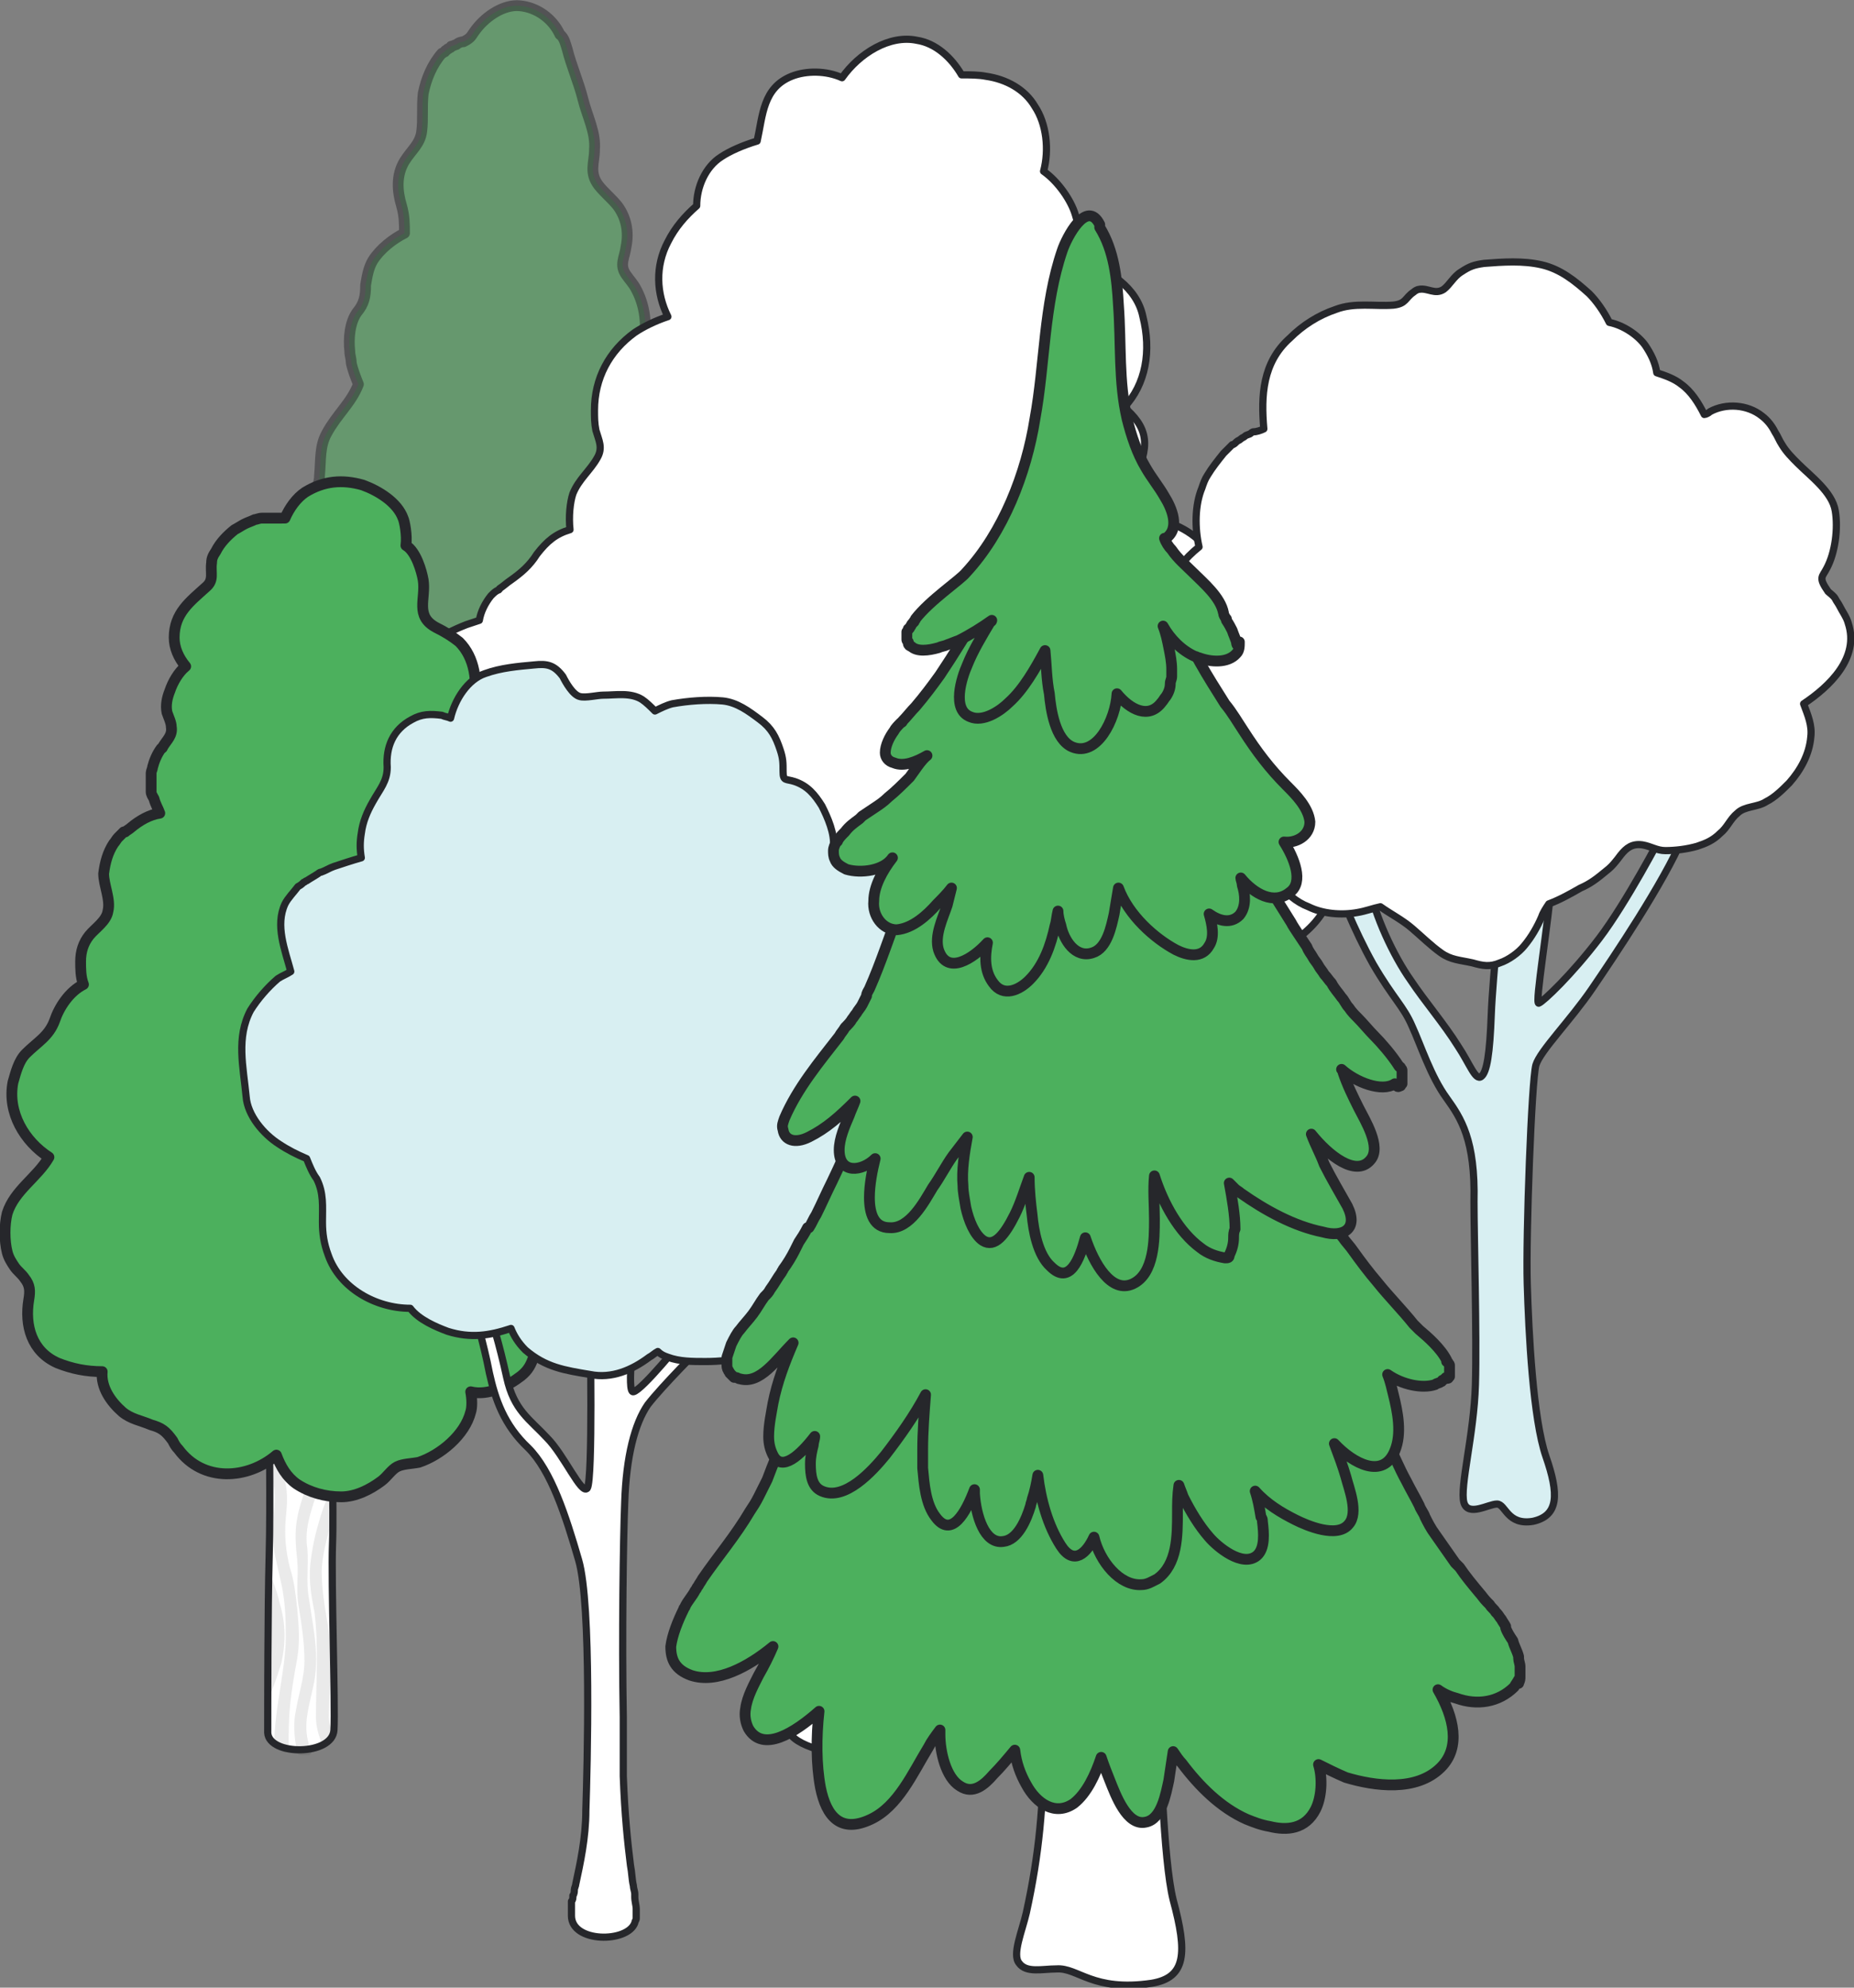 <?xml version="1.0" encoding="UTF-8"?> <!-- Generator: Adobe Illustrator 25.4.1, SVG Export Plug-In . SVG Version: 6.00 Build 0) --> <svg xmlns="http://www.w3.org/2000/svg" xmlns:xlink="http://www.w3.org/1999/xlink" id="Layer_1" x="0px" y="0px" viewBox="0 0 128.8 138.1" style="enable-background:new 0 0 128.8 138.1;" xml:space="preserve"><rect x="0" y="0" width="128.8" height="138.1" fill="#808080" stroke="none"/> <style type="text/css"> .st0{fill:#4CB05D;stroke:#26272B;stroke-width:0.75;stroke-linecap:round;stroke-linejoin:round;stroke-miterlimit:10;} .st1{opacity:0.2;} .st2{opacity:0.1;} .st3{opacity:0.5;fill:#4CB05D;stroke:#26272B;stroke-width:0.75;stroke-linecap:round;stroke-linejoin:round;stroke-miterlimit:10;} .st4{fill:#FFFFFF;stroke:#26272B;stroke-width:0.5;stroke-linecap:round;stroke-linejoin:round;stroke-miterlimit:10;} .st5{fill:#D8EFF2;stroke:#26272B;stroke-width:0.5;stroke-linecap:round;stroke-linejoin:round;stroke-miterlimit:10;} </style> <g> <g> <path class="st0" d="M33.3,55.3c0.2,5.7,0.2,7.9,0.2,13c0.1,4.2-0.2,9.2-0.2,10.9s3.6,1.8,3.5,0c-0.1-1.8-0.1-9.6-0.1-14 c-0.1-4.4,0.1-9.9,0.1-9.9H33.3z"></path> <g class="st1"> <path class="st0" d="M36.7,61.8c0-3.5,0.1-6.7,0.1-6.7h-3.5c0.1,3.7,0.2,6,0.2,8.5C34,62.7,35,61.6,36.7,61.8z"></path> <path class="st0" d="M36.8,77.7c-0.4,0.4-0.9,0.7-1.4,0.8c-1,0.1-1.6-0.5-2-1.2c0,0.8,0,1.4,0,1.8c0,1.7,3.6,1.8,3.5,0.1 C36.8,78.9,36.8,78.4,36.8,77.7z"></path> </g> <g class="st2"> <path class="st0" d="M33.7,79.9c0.1,0.1,0.2,0.1,0.3,0.2c0-0.1,0.1-0.1,0.1-0.2c0.4-0.7,0.2-1.4,0-2.1c-0.5-1.3,0-2.5,0-3.9 c0-1-0.1-1.9-0.5-2.8c0,0,0,0,0,0c0,0.3,0,0.6,0,0.8c0.3,1.3,0.2,2.5,0,3.9c-0.1,0.4-0.1,0.8,0,1.2c0.1,0.8,0.7,1.4,0.5,2.2 C33.9,79.5,33.8,79.7,33.7,79.9z"></path> <path class="st0" d="M34.1,63.3c0-1.2-0.2-1.9-0.5-3c0-0.2-0.1-0.4-0.1-0.5c0,0.3,0,0.6,0,0.9c0.1,0.4,0.3,0.7,0.3,1.1 c0.1,0.7,0.1,1.4,0.1,2c0,1.2-0.1,2.2-0.3,3.4c0,0.3,0,0.6,0,1c0,0,0,0.1,0,0.1c0.1-0.6,0.3-1.2,0.4-1.8 C34.1,65.5,34,64.4,34.1,63.3z"></path> <path class="st0" d="M35.4,80.4c0-0.2,0-0.5,0-0.7c-0.1-1.1-0.7-2.1-0.9-3.2c-0.2-1.3,0.3-2.7,0.3-4c0-1.2-0.4-2.5-0.3-3.7 c0.1-1.1,0.4-2.2,0.5-3.4c0.1-1.2,0.1-2.4,0-3.6c-0.1-1.1-0.3-2.2-0.5-3.2c-0.2-0.8-0.4-1.4-0.5-2.2c0.2,0,0.5,0,0.7,0 c0,0.6,0.1,1.2,0.3,1.8c0.4,1.3,0.7,2.6,0.7,3.9c0,1.3-0.1,2.6-0.2,3.8c-0.1,1.3-0.6,2.5-0.6,3.7c0,1.2,0.7,2.1,0.8,3.3 c0,1.2-0.5,2.3-0.4,3.4c0.1,1,0.7,1.8,1.2,2.6c0,0,0.1,0.1,0.1,0.1c0-0.2,0-0.4,0-0.6c-0.7-1.1-1.2-2-0.9-3.6c0.2-1,0.4-2,0.1-3 c-0.2-0.6-0.5-1.2-0.6-1.8c-0.1-0.9,0.1-1.7,0.3-2.5c0.3-1.2,0.2-2.5,0.3-3.7c0.1-1.3,0.2-2.5-0.1-3.8c-0.2-1.2-0.9-2.4-0.9-3.6 c0.1,0,0.3,0,0.4,0c0.3,0,0.6,0,0.8-0.1c-0.1,0.6-0.1,1.1,0,1.7c0.1,0.5,0.3,0.9,0.5,1.4c0-0.2,0-0.4,0-0.6 c-0.3-0.8-0.6-1.6-0.5-2.5c0.2,0,0.3,0,0.5,0c0-0.2,0-0.4,0-0.6c-0.1,0-0.1,0-0.2,0c-0.5,0-1.1,0.1-1.6,0.1c0-0.2,0-0.3,0.1-0.5 c0,0,0,0,0,0c-0.1,0.2-0.1,0.3-0.1,0.5c-0.3,0-0.5,0-0.8,0c0-0.2,0-0.4,0-0.6h-0.3c0,0.2,0,0.4,0,0.6c-0.2,0-0.3,0-0.5,0 c0,0.2,0,0.4,0,0.6c0.2,0,0.3,0,0.5,0c0.2,1.7,0.6,3.3,0.9,5c0.2,1.3,0.1,2.7,0.1,4c0,1.2-0.4,2.4-0.5,3.6 c-0.1,1.2,0.3,2.3,0.3,3.5c0,1.2-0.5,2.4-0.4,3.7c0,1.1,0.5,2.1,0.7,3.1c0.1,0.5,0.1,0.9,0.1,1.3C35,80.4,35.2,80.5,35.4,80.4z"></path> <path class="st0" d="M35.9,69.4c-0.2,1.2,0.3,2.3,0.4,3.5c0,1.1-0.4,2.4,0,3.4c0.1,0.3,0.3,0.6,0.5,0.8c0-0.2,0-0.3,0-0.5 c0-0.1-0.1-0.1-0.1-0.2c-0.3-0.5-0.2-1.1-0.2-1.7c0.1-1.4,0-2.5-0.3-3.9c-0.3-1.4,0.3-2.7,0.5-4.1c0-0.6,0-1.2,0-1.7 c0-0.1,0-0.2,0-0.3c-0.1,0.3-0.1,0.6-0.2,0.9C36.4,67,36,68.2,35.9,69.4z"></path> </g> </g> <path class="st3" d="M49.2,37.4c-0.5-1.2-1-1.8-1-3.2c0-0.8-0.1-1.3-0.5-1.9c-0.6-0.7-0.8-0.9-0.7-1.9c0.1-0.6,0.1-1.2,0.1-1.9 c0-0.9-0.2-1.6-0.9-2.1c-0.7-0.6-1.3-1.1-1.6-1.9c0.4-1.5,0.3-3.1-0.4-4.4c-0.2-0.4-0.5-0.7-0.7-1c-0.5-0.7-0.1-1.2,0-2 c0.2-1,0-2-0.6-2.8c-0.4-0.5-0.9-0.9-1.3-1.4c-0.7-0.9-0.3-1.6-0.3-2.5c0.1-1.2-0.5-2.3-0.8-3.5c-0.3-1.2-0.8-2.3-1.1-3.5 c-0.1-0.3-0.2-0.8-0.5-1c-0.5-1.1-1.6-1.9-2.8-2c-1.1-0.1-2.3,0.7-3,1.6c-0.4,0.5-0.3,0.6-0.9,0.9C32,2.9,31.8,3,31.7,3.1 c-0.1,0-0.2,0.1-0.3,0.1c0,0-0.1,0-0.1,0.1c-0.1,0-0.1,0.1-0.2,0.1c0,0-0.1,0.1-0.1,0.1c0,0-0.1,0-0.1,0.1c0,0,0,0,0,0 c-0.1,0-0.1,0.1-0.2,0.1c-0.7,0.8-1.1,1.8-1.3,2.8c-0.1,0.9,0,1.8-0.1,2.6c-0.1,0.9-0.7,1.3-1.2,2.1c-0.6,1-0.5,2.1-0.2,3.1 c0.2,0.7,0.2,1.3,0.2,1.9c-0.8,0.4-1.7,1.1-2.2,1.9c-0.3,0.5-0.4,1.1-0.5,1.7c0,0.8-0.1,1.3-0.6,1.9c-0.5,0.7-0.6,1.8-0.5,2.7 c0,0,0,0,0,0c0,0,0,0,0,0c0,0.3,0.1,0.5,0.1,0.8c0.1,0.5,0.3,1,0.5,1.5c-0.5,1.3-1.5,2.1-2.2,3.4c-0.5,0.9-0.4,1.8-0.5,2.9 c0,0.7-0.3,1-0.5,1.7c-0.1,0.5-0.1,1,0,1.5c0.1,1.2,0.2,0.9-0.6,1.6c-0.3,0.3-0.7,0.8-0.9,1.2c-0.2,0.4-0.3,0.8-0.3,1.2 c0,0,0,0,0,0c0,0,0,0.1,0,0.1c0,0.1,0,0.2,0,0.3c0,0.1,0,0.3,0,0.4c0,0.1,0,0.2,0.1,0.3c0,0.2,0.1,0.3,0.1,0.5 c0,0.1,0.1,0.2,0.1,0.3c0.1,0.2,0.2,0.4,0.3,0.6c0,0.1,0.1,0.2,0.1,0.2c0.1,0.1,0.2,0.3,0.2,0.4c0.1,0.1,0.1,0.2,0.2,0.2 c0.1,0.1,0.2,0.3,0.3,0.4c0.1,0.1,0.1,0.1,0.2,0.2c0.2,0.2,0.3,0.3,0.5,0.5c0.2,0.2,0.5,0.3,0.7,0.4c-1,0.9-0.9,3.1-0.5,4.1 c0.2,0.6,0.7,1.1,0.8,1.7c0.1,0.7,0,1.3,0,2c0.1,0.9,0.6,1.7,1.3,2.3c0.7,0.6,1.4,0.6,2.3,1c1,0.4,1.4,1.9,2.1,2.6 c1.3,1.3,3.8,1.8,5.5,1.2c0.1,0,0.1-0.1,0.1-0.1c0.4,0.9,0.8,1.5,1.9,1.4c1.2-0.1,2.3-0.7,2.9-1.7c0.5-0.6,0.6-1,1.4-1.3 c0.6-0.2,1.1-0.2,1.5-0.7c0.3-0.3,0.5-0.7,0.7-1.1c0,0,0-0.1,0-0.2c0,0,0-0.1,0-0.1c0-0.1,0-0.1,0-0.2c0,0,0,0,0,0c0,0,0,0,0,0 c0-0.2,0-0.3,0-0.5c0.4-0.1,0.9-0.1,1.4-0.3c0.5-0.2,0.9-0.8,1.3-1.2c0.5-0.5,0.9-1,1.2-1.5c0,0,0,0,0,0c0,0,0,0,0,0 c0.1-0.3,0.2-0.6,0.3-1c0-0.1,0-0.3,0-0.4c-0.1-1.2-0.2-1.8,0.6-2.8c0.4-0.5,0.8-0.9,1-1.5c0.4-1.1,0.1-2.4-0.7-3.3 c0.7-0.7,1.3-1.5,1.4-2.5C49.7,39.8,49.6,38.5,49.2,37.4z"></path> </g> <g> <g> <path class="st4" d="M63.7,120.2c0,0,0,0.1,0,0.1c0,0,0,0,0,0c0,0.1-0.1,0.2-0.1,0.3c-0.1,0.1-0.1,0.2-0.2,0.3 c-0.3,0.4-0.8,0.6-1.4,0.8c0,0,0,0-0.1,0c-0.1,0-0.2,0-0.3,0.1c-0.1,0-0.2,0-0.4,0.1c-2.2,0.3-5.3-0.3-6.2-1.3 c-0.1-0.1-0.1-0.1-0.2-0.2c0-0.1-0.1-0.1-0.1-0.2c0-0.1,0-0.1-0.1-0.2v0c-0.3-2.7,0.8-4,1.1-8c0-0.3,0.1-0.7,0.1-1.2 c0-0.1,0-0.1,0-0.2c0-0.1,0-0.2,0-0.3c0-0.3,0-0.6,0-0.9v0c0.2-4.7,0.5-13.2-0.4-14.5c-1.1-1.5-5-4.3-6.8-6.8 c-1.4-1.8-2.8-4.8-3.4-6.3c0.1,0,0.1,0,0.2,0c0.4-0.1,0.7-0.2,1.1-0.3c0.7,1.6,2,4.2,3.1,5.5c1.6,1.8,5.4,4.9,6.2,3.6 c0.3-0.4,0.4-1.4,0.4-2.5c0.4,0,0.8,0,1.2-0.1c0.7,1.2,1.5,2.2,2.9,2.9h0c0.1,0.1,0.3,0.1,0.4,0.2c0.4,0.1,0.9,0.2,1.3,0.3 c0,0,0.1,0,0.1,0v0.2c0,1.3,0,2.6-0.1,4c-0.1,5.1-0.1,10.1,0.1,13.3C62.8,117.2,64,117.3,63.7,120.2z"></path> <g class="st2"> <path class="st4" d="M54.9,120.6c0.1-0.1,0.2-0.3,0.3-0.4c0.8-1,1-2.3,1-3.5c0.1-1.8,0.2-3.7,0-5.4c-0.1-0.6-0.2-1.3-0.4-1.9 c0,0.5-0.1,0.9-0.1,1.3c0.1,0.6,0.1,1.1,0.1,1.7c0,1-0.1,2-0.1,2.9c0,1,0,1.9-0.2,2.9c-0.1,0.6-0.5,1.1-1,1.7c0,0,0,0,0,0 C54.6,120.2,54.7,120.4,54.9,120.6z"></path> <path class="st4" d="M63.6,120.3c0,0.1-0.1,0.2-0.1,0.3c-0.1,0.1-0.1,0.2-0.2,0.3c-0.3-0.7-0.6-1.3-0.8-1.8 c-0.7-1.3-0.6-2.8-0.7-4.3c-0.2-1.7,0.1-3.5,0-5.2c-0.1-1.8-0.8-3.4-1-5.1c-0.2-1.6,0-3.3,0.2-4.9c0.2-1.9,0.8-3.7,1-5.6 c0.1-1,0.2-1.9,0.2-2.9c0,0,0.1,0,0.1,0c0-0.3,0-0.5,0-0.8v0.8c0,0.1,0,0.1,0,0.2c0,1.3,0,2.6-0.1,4c-0.4,2.1-0.9,4.2-1,6.3 c-0.1,1.1-0.1,2.3,0.1,3.4c0.1,0.9,0.5,1.7,0.7,2.6c0.5,1.8,0.2,3.6,0.2,5.4c0,1,0.1,2,0.2,3c0.1,1.1,0.1,2,0.6,3 C63.3,119.5,63.4,119.9,63.6,120.3C63.6,120.3,63.6,120.3,63.6,120.3z"></path> <path class="st4" d="M61.9,121.7C61.9,121.7,61.8,121.8,61.9,121.7c-0.2,0-0.3,0-0.3,0.1c-0.1,0-0.2,0-0.4,0.1 c0.1-0.4,0.3-0.9,0.3-1.3c0.2-1-0.1-2.1-0.4-3.1c-0.2-0.7-0.6-1.3-0.6-2.1c0-0.8,0.4-1.5,0.2-2.4c-0.1-0.9-0.2-1.7-0.2-2.6 c0-0.4,0-0.8,0-1.2c-0.1-0.6-0.4-1-0.7-1.5c-0.9-1.4-0.6-2.8-0.4-4.4c0.3-2.1,0.5-4.2,0.7-6.3c0.2-2,0.3-3.9,0.2-5.9 c0-0.1,0-0.2,0-0.4c0.1,0.1,0.3,0.1,0.4,0.2c0,0.2,0,0.4,0,0.6c0.1,2,0,4-0.2,6c-0.2,1.9-0.4,3.7-0.6,5.6 c-0.1,0.9-0.3,1.8-0.3,2.7c0.1,1.1,0.7,1.7,1.1,2.6c0.3,0.6,0.2,1.3,0.2,2c0,0.9,0.1,1.8,0.2,2.6c0.1,0.7,0,1.2-0.1,1.9 c-0.2,1,0.2,1.8,0.5,2.7C62.2,119.1,62.2,120.3,61.9,121.7z"></path> </g> </g> <path class="st4" d="M88.8,65.9c0.1,0.3,0.1,0.5,0.1,0.8c0,0.3,0,0.7-0.1,1c0,0.1,0,0.2-0.1,0.3c-0.2,0.6-0.7,0.9-1.2,1.3 c-0.7,0.5-0.9,0.8-1,1.7c0,0.5,0.1,0.9,0,1.4c0,0,0,0.1,0,0.2c0,0,0,0,0,0c0,0.1,0,0.1,0,0.2c0,0.1-0.1,0.2-0.1,0.4 c0,0.1,0,0.1-0.1,0.2c0,0.1-0.1,0.2-0.2,0.4c0,0-0.1,0.1-0.1,0.2c-0.1,0.1-0.1,0.2-0.2,0.3c0,0-0.1,0.1-0.1,0.1 c-0.1,0.1-0.2,0.2-0.3,0.3c0,0-0.1,0.1-0.2,0.1c-0.1,0.1-0.2,0.2-0.3,0.3c-0.1,0-0.1,0.1-0.2,0.2c-0.1,0.1-0.2,0.1-0.3,0.2 c-0.1,0.1-0.2,0.1-0.3,0.2c-0.1,0-0.1,0.1-0.2,0.1c-0.2,0.1-0.4,0.2-0.5,0.3c-1.3,0.6-2.4,0.5-3.7,0.2c-0.6,0.9-1.5,1.6-2.4,1.9 c0.3,0.5,0.4,1.2,0.6,1.6c0.4,1.4,0.3,2.9-0.6,4.1c-1,1.3-2.4,1.2-3.7,2c-0.7,0.4-1.1,1.2-1.7,1.6c-0.5,0.4-0.9,0.5-1.5,0.6 c-0.5,0.1-0.3,0-0.6,0.4c-0.2,0.2-0.2,0.5-0.4,0.8c-0.3,0.5-0.7,0.9-1.2,1.2c-1,0.7-2.2,0.9-3.4,1c-0.9,0.1-1.9,0.1-2.8-0.1v-0.8 c0,0.3,0,0.6,0,0.8c0,0-0.1,0-0.1,0c-0.5-0.1-0.9-0.2-1.3-0.3c-0.1-0.1-0.3-0.1-0.4-0.2h0c-1.4-0.6-2.2-1.6-2.9-2.9 c-0.4,0.1-0.8,0.1-1.2,0.1c-1.7,0.1-3.4-0.3-4.6-1.6c-0.7-0.8-1.1-2-1-3.2c-1.4-0.3-2.8-0.9-3.3-2.1c-0.3,0.1-0.6,0.2-0.9,0.3 c-0.4,0.1-0.7,0.2-1.1,0.3c-0.1,0-0.1,0-0.2,0c-1.3,0.2-2.6,0.1-3.8-0.5c-1.3-0.7-2.2-2.3-2.6-3.9c-1.9-0.1-4-1-5-2.3 c-0.9-1.1-1-2.6-0.9-3.9c0-0.6,0.1-1.3,0.2-2c-0.2-0.1-0.4-0.2-0.6-0.3c-0.5-0.4-1-0.8-1.4-1.3c-0.4-0.5-0.7-1-0.8-1.6 c-0.6-0.1-1.3-0.2-1.9-0.4c-1.5-0.5-2.7-1.7-3.1-3.2c-0.1-0.3-0.1-0.6-0.2-0.8c0-0.1,0-0.1,0-0.2c0-0.1,0-0.2,0-0.2 c0-0.3-0.1-0.6,0-0.9c0-0.1,0-0.2,0-0.2c0-0.3,0-0.6,0.1-0.9c0-0.1,0-0.2,0-0.2c0.1-0.3,0.1-0.6,0.2-0.9c0,0,0,0,0,0 c0.4-1.4,1.2-2.8,2.3-3.7c-0.6-0.9-1-1.8-1.2-2.8c-0.4-1.8,0.5-3.6,1.6-5c1.2-1.5,2.7-2.5,4.5-3.2c0.3-0.1,0.6-0.2,0.9-0.3 c0.1-0.6,0.4-1.2,0.8-1.7c0.2-0.2,0.3-0.3,0.5-0.4c0,0,0,0,0,0c0,0,0.1,0,0.1-0.1c0.3-0.2,0.5-0.4,0.8-0.6c0.7-0.5,1.3-1,1.8-1.8 c0.7-0.9,1.3-1.4,2.3-1.7c-0.1-0.9,0-1.9,0.2-2.5c0.4-1,1.2-1.6,1.7-2.5c0.4-0.7,0.1-1.2-0.1-1.9c-0.1-0.5-0.1-0.9-0.1-1.4 c0-2.2,1-4.1,2.8-5.4c0.6-0.4,1.4-0.8,2.3-1.1c-0.8-1.6-0.9-3.5,0-5.2c0.5-1,1.2-1.8,2-2.5c0-1.3,0.6-2.7,1.7-3.4 c0.6-0.4,1.5-0.8,2.5-1.1c0.4-1.8,0.4-3.7,2.4-4.5c1-0.4,2.4-0.4,3.5,0.1c1.2-1.7,3.3-3,5.2-2.6c1.3,0.2,2.4,1.2,3.1,2.4 c0.6,0,1.2,0,1.7,0.1c1.4,0.2,2.7,0.9,3.4,2.1c0.8,1.2,1,3,0.6,4.5c1,0.7,1.9,2,2.2,3c0.3,0.9,0.4,2.1,0.2,3.3 c2.1,0.4,4.1,1.8,4.5,3.8c0.6,2.4,0.2,4.7-1.3,6.3c0.7,0.6,1.3,1.3,1.4,2.2c0.1,0.8-0.2,1.8-0.7,2.6c0.7,0.5,1.3,1.1,1.7,2 c0.2,0.3,0.3,0.7,0.3,1.1c1.6,0.4,3,1.5,3.7,2.9c0.8,1.5,1,3.1,0.8,4.7c2.9,1.1,3.2,5.7,2.8,8.5c1.5,0.6,1.5,1.6,1.5,3 c0,0.2,0,0.3,0.1,0.4c0,0,0,0.1,0,0.1c0,0.1,0,0.2,0.1,0.2c0,0,0,0.1,0.1,0.1c0,0.1,0.1,0.1,0.1,0.2c0,0,0.1,0.1,0.1,0.1 c0.1,0.1,0.1,0.1,0.2,0.2c0,0,0,0,0.1,0.1c0.1,0.1,0.1,0.1,0.2,0.2c0,0,0,0,0,0c0.2,0.2,0.4,0.4,0.7,0.6h0c0.1,0.1,0.2,0.2,0.2,0.2 c0.6,0.7,1,1.6,1.1,2.5C93.1,62.4,91.2,65,88.8,65.9z"></path> <path class="st4" d="M62.2,90.4v0.8c0,0,0,0,0,0C62.2,90.9,62.2,90.7,62.2,90.4z"></path> </g> <g> <g> <path class="st4" d="M18.7,98.8c0,0,0.1,5.6,0,9.3c-0.1,3.7-0.1,10.7-0.1,12.3c0.1,1.6,4.5,1.6,4.6-0.2c0.1-1.8-0.2-10.3-0.1-12.9 c0.1-2.6-0.1-8.6-0.1-8.6L18.7,98.8z"></path> <g class="st2"> <path class="st4" d="M19.9,118.5c0.1-1.1,0.3-2.2,0.5-3.3c0.2-1.2,0.1-2.3,0-3.4c-0.1-0.9-0.2-1.9-0.5-2.8 c-0.3-1.2-0.4-2.3-0.3-3.5c0.1-1,0.2-2-0.2-3c-0.2-0.4-0.3-0.9-0.6-1.3c0,0.2,0,0.5,0,0.7c0.1,0.3,0.3,0.6,0.4,1 c0.3,1.2,0,2.5,0,3.7c0,1.1,0.3,2,0.5,3c0.3,1.2,0.4,2.4,0.4,3.7c0.1,2.4-0.8,5.3-0.8,8c0.2,0.1,0.3,0.1,0.5,0.2 C19.8,120.5,19.8,119.5,19.9,118.5z"></path> <path class="st4" d="M19,112.8c0.1,1.2-0.1,2.4-0.4,3.5c0,0.4,0,0.8,0,1.2c0.3-0.7,0.5-1.4,0.7-2c0.3-1.3,0.3-2.7-0.1-4 c-0.1-0.5-0.3-1.1-0.5-1.6c0,0.4,0,0.7,0,1.1C18.8,111.6,19,112.2,19,112.8z"></path> <path class="st4" d="M22.5,112.8c-0.2-1.2-0.4-2.4-0.4-3.6c0-1.1,0.4-2.5,0.7-3.6c0.1-0.3,0.2-0.5,0.3-0.8c0-0.3,0-0.6,0-0.9 c-0.3,0.6-0.5,1.2-0.7,1.9c-0.3,1-0.5,2-0.6,3c-0.1,1.1,0.1,2.2,0.3,3.2c0.3,2.5,0.1,4.8,0.1,7.3c0,0.7,0.2,1.2,0.4,1.8 c0.1-0.1,0.3-0.2,0.4-0.3c-0.2-0.5-0.4-0.9-0.4-1.5C22.6,117.1,22.9,115,22.5,112.8z"></path> <path class="st4" d="M21.2,121.2c-0.4-1.4,0-2.6,0.3-4c0.5-2.1,0-4.1-0.3-6.2c-0.2-1.1,0-2.3-0.1-3.4c-0.2-1.3,0.2-2.5,0.6-3.7 c0.6-1.8,0.6-3.4-0.1-5.1l-0.2,0c0.3,1,0.5,2,0.4,3.1c-0.1,1.3-0.7,2.4-0.9,3.6c-0.2,1-0.1,1.9,0,2.9c0.1,1.1-0.1,2.1,0.1,3.2 c0.2,1.2,0.4,2.5,0.4,3.8c0,1.2-0.4,2.3-0.6,3.5c-0.2,0.9-0.1,1.9,0.1,2.8c0.2,0,0.3,0,0.5,0C21.2,121.4,21.2,121.3,21.2,121.2z"></path> </g> </g> <path class="st0" d="M41.4,89.8C41.5,89.8,41.5,89.7,41.4,89.8C41.5,89.7,41.5,89.7,41.4,89.8c0.2-0.5,0.2-1,0.2-1.5 c0-0.2-0.1-0.3-0.1-0.5c0,0,0,0,0,0c0,0,0,0,0,0c0-0.1,0-0.1-0.1-0.2c0-0.1-0.1-0.2-0.1-0.2c0,0-0.1-0.1-0.1-0.1 c0-0.1-0.1-0.1-0.2-0.2c0,0-0.1-0.1-0.1-0.1c-0.1-0.1-0.2-0.1-0.3-0.2c0.3-0.3,0.4-1,0.5-1.3c0.2-0.9,0.1-1.7-0.2-2.5 c-0.2-0.6-0.4-1-0.9-1.4c-0.3-0.2-0.6-0.4-1-0.5c-0.7-0.3-0.7-0.9-0.5-1.5c0.4-1.6,0.6-3.3-0.4-4.8c0-0.1-0.1-0.1-0.1-0.2 c0.3-0.3,0.5-0.6,0.7-0.9c0.9-1.3,1-2.9,0.7-4.3c-0.1-0.3-0.2-0.6-0.3-0.9c-0.4-0.9-0.3-1.3,0-2.2c0.3-0.8,0.5-1.5,0.4-2.3 c-0.1-1.2-1.3-2.8-2.6-3c0.1-0.4,0.2-0.8,0.2-1.2c0-1.5-0.8-2.5-1.8-3.6c-0.5-0.5-0.4-0.3-0.3-1.2c0-0.2,0-0.4,0-0.6 c0-0.6-0.2-1.3-0.5-1.8c-0.3-0.4-0.8-0.7-1.2-1c-0.3-0.2-0.7-0.5-1.1-0.7c0.3-0.6,0.6-1.2,0.7-2c0.3-1.5,0.1-3.2-1-4.3 c-0.5-0.4-1-0.7-1.6-1c-1.5-0.8-0.7-2-0.9-3.3c-0.1-0.6-0.5-2-1.2-2.4c0.1-0.7-0.1-1.7-0.2-1.9c-0.4-1.1-1.7-1.9-2.8-2.3 c-1.4-0.4-2.7-0.3-4,0.5c-0.6,0.4-1.1,1.1-1.4,1.8C19.7,36,19.5,36,19.4,36c0,0-0.1,0-0.1,0c-0.1,0-0.3,0-0.4,0c0,0-0.1,0-0.1,0 c-0.2,0-0.3,0-0.5,0c0,0-0.1,0-0.1,0c-0.2,0-0.4,0.1-0.5,0.1c0,0,0,0,0,0c0,0,0,0,0,0c-0.2,0.1-0.5,0.2-0.7,0.3c0,0,0,0,0,0 c0,0,0,0,0,0c-0.2,0.1-0.5,0.3-0.7,0.4c-0.5,0.4-1,0.9-1.3,1.5c-0.2,0.3-0.3,0.5-0.3,0.8c-0.1,0.7,0.2,1.2-0.4,1.7 c-1.1,1-2.2,1.8-2.2,3.5c0,0.7,0.3,1.4,0.8,2c-0.5,0.4-0.9,1.1-1.1,1.7c-0.2,0.5-0.3,1-0.2,1.5c0.1,0.3,0.3,0.7,0.3,1 c0.1,0.6-0.3,0.9-0.6,1.4c0,0,0,0.1-0.1,0.1c0,0,0,0,0,0c-0.3,0.4-0.5,0.9-0.6,1.3c0,0,0,0,0,0c0,0.1-0.1,0.3-0.1,0.4 c0,0,0,0.1,0,0.1c0,0.1,0,0.2,0,0.4c0,0,0,0.1,0,0.1c0,0.1,0,0.2,0,0.3c0,0.1,0,0.2,0,0.2c0,0.1,0,0.2,0,0.2c0,0.2,0.1,0.3,0.2,0.5 c0.1,0.4,0.3,0.7,0.4,1c-0.7,0.1-1.4,0.5-2,1c0,0,0,0,0,0c-0.1,0.1-0.3,0.2-0.4,0.3c0,0,0,0-0.1,0c-0.1,0.1-0.2,0.2-0.3,0.3 c0,0,0,0-0.1,0.1c-0.1,0.1-0.2,0.3-0.3,0.4c-0.4,0.6-0.6,1.3-0.7,2.1c0,0.8,0.5,1.8,0.3,2.6C7.4,64,6.6,64.5,6.2,65 c-0.4,0.5-0.6,1.1-0.6,1.8c0,0.5,0,1.1,0.2,1.6c-1,0.5-1.7,1.6-2,2.5c-0.4,1.1-1.2,1.5-2,2.3c-0.5,0.5-0.7,1.3-0.9,2 c-0.4,2.1,0.8,4.1,2.5,5.2c-0.8,1.4-2.4,2.3-2.9,3.9c-0.2,0.8-0.2,1.9,0,2.7c0.1,0.4,0.3,0.7,0.5,1c0.2,0.3,0.5,0.5,0.7,0.8 c0.4,0.5,0.4,0.9,0.3,1.5c-0.3,1.8,0.2,3.6,2,4.4C5,95.1,6,95.3,7.1,95.3c-0.1,1.1,0.6,2.1,1.4,2.8c0.6,0.5,1.3,0.6,2,0.9 c0.7,0.2,1,0.4,1.5,1.1c0.1,0.2,0.2,0.4,0.4,0.6c1.7,2.3,4.8,2.1,6.8,0.4c0.3,0.8,0.7,1.5,1.4,2c0.9,0.6,2,0.9,3.1,0.9 c1,0,2-0.5,2.8-1.1c0.4-0.3,0.7-0.8,1.1-1c0.4-0.2,1-0.2,1.5-0.3c1.5-0.5,3.2-1.9,3.6-3.5c0.1-0.3,0.1-0.9,0-1.4 c1.2,0.3,2.6-0.4,3.5-1.1c0.5-0.4,0.7-0.8,0.9-1.4c0.1-0.2,0.1-0.3,0.2-0.5c0.1-0.3,0.3-0.5,0.7-0.8c0.4-0.2,0.8-0.4,1.1-0.5 c0.3-0.1,0.5-0.3,0.7-0.4c0.1,0,0.1-0.1,0.2-0.1c0.2-0.1,0.4-0.3,0.6-0.5c0,0,0,0,0.1-0.1c0.2-0.2,0.4-0.4,0.5-0.6 c0,0,0-0.1,0.1-0.1C41.3,90.2,41.4,90,41.4,89.8z"></path> </g> <g> <g> <path class="st5" d="M93,61.8c0,0,1,2.7,2.4,5.2c1.4,2.4,2.1,2.9,2.7,4.3c0.6,1.3,1.3,3.5,2.4,5c1,1.4,2,2.9,1.9,7.2 c0,2.4,0.2,9.3,0.1,12.7c-0.1,3.5-1.1,7.1-0.8,8.2c0.3,1,1.7,0.1,2.3,0.1c0.6,0,0.7,1.5,2.5,1.2c1.8-0.4,1.8-1.9,0.9-4.5 c-0.9-2.6-1.2-8.6-1.3-12c-0.1-3.4,0.3-14.1,0.6-15.2c0.3-1,2.4-3.1,3.9-5.3c1.5-2.2,5-7.4,6.3-10.5l-1.5-0.1c0,0-2.4,4.6-4.3,7.1 c-1.9,2.5-3.9,4.4-4.2,4.5c-0.3,0.1,0.7-5.7,0.9-8.6l-3.4,0.1c0,0-0.7,6.6-0.8,9.3c-0.1,2.7-0.3,4-0.7,4.3 c-0.4,0.3-0.8-0.9-1.6-2.1c-1-1.6-2.3-3.1-3.3-4.6c-1.2-1.7-2.5-4.5-2.9-6.6L93,61.8z"></path> </g> <path class="st4" d="M128.4,43.3c-0.1-0.4-0.4-0.8-0.6-1.2c0,0,0,0,0,0c-0.1-0.2-0.2-0.3-0.3-0.5c-0.1-0.2-0.4-0.4-0.5-0.5 c-0.7-1-0.4-1-0.1-1.6c0.6-1.1,0.8-2.8,0.6-4c-0.2-1.3-1.7-2.4-2.6-3.3c-0.4-0.4-0.8-0.8-1.1-1.3c-0.2-0.3-0.3-0.6-0.5-0.9 c-0.2-0.4-0.5-0.8-0.9-1.1c-1-0.8-2.5-0.9-3.6-0.3c-0.1,0.1-0.3,0.2-0.4,0.2c-0.4-0.8-0.9-1.6-1.6-2.1c-0.5-0.4-1.1-0.6-1.7-0.8 c-0.1-0.7-0.4-1.3-0.8-1.9c-0.5-0.7-1.5-1.4-2.5-1.6c-0.4-0.8-0.9-1.5-1.4-2c-1-0.9-2-1.7-3.3-2c-1.3-0.3-2.7-0.2-4-0.1 c-0.7,0.1-1,0.2-1.6,0.6c-0.5,0.3-0.8,0.9-1.2,1.2c-0.6,0.4-1.1-0.1-1.7,0c-0.1,0-0.3,0.1-0.4,0.2c-0.6,0.4-0.5,0.8-1.4,0.9 c-1.3,0.1-2.7-0.2-4,0.3c-1.2,0.4-2.3,1.1-3.2,2c-1.9,1.7-2,4-1.8,6.3c-0.2,0.1-0.5,0.2-0.7,0.2c-0.1,0-0.2,0.1-0.2,0.1 c-0.1,0.1-0.3,0.1-0.4,0.2c-0.1,0.1-0.2,0.1-0.3,0.2c-0.1,0.1-0.2,0.1-0.3,0.2c-0.1,0.1-0.2,0.2-0.3,0.2c-0.1,0.1-0.1,0.1-0.2,0.2 c-0.1,0.1-0.2,0.2-0.3,0.3c0,0-0.1,0.1-0.1,0.1c-0.4,0.5-0.8,1-1.1,1.5c0,0,0,0,0,0c0,0,0,0,0,0c-0.2,0.3-0.3,0.6-0.4,0.9 c-0.5,1.2-0.5,2.8-0.2,4.1c-0.5,0.4-0.9,0.8-1.3,1.3c-1,1.4-1.9,3.3-1.9,5c0.1,1.8,0.8,3.4,1.9,4.8c0.1,0.1,0.2,0.2,0.3,0.3 c0,0.2,0,0.4,0,0.6c0.2,1.4-0.1,2.8,0.1,4.1c0.2,1.1,0.6,2.2,1.4,3.1c0.9,1,2,1.1,3.2,1.4c0.8,0.2,1.2,0.5,1.4,1.3 c0.1,0.4,0.2,0.9,0.4,1.3c0.4,0.8,1.3,1.5,2.1,1.8c1,0.5,2.3,0.6,3.4,0.4c0.6-0.1,1.1-0.3,1.6-0.4c0.7,0.5,1.5,0.9,2.2,1.5 c0.7,0.6,1.3,1.2,2,1.7c0.7,0.5,1.3,0.5,2.2,0.7c0.7,0.2,1.2,0.3,1.9,0c0.6-0.2,1.3-0.7,1.7-1.2c0.5-0.6,0.9-1.3,1.2-2 c0.1-0.3,0.3-0.6,0.5-0.9c0,0,0,0,0,0c0.8-0.3,1.5-0.7,2.2-1.1c0.7-0.3,1.2-0.7,1.8-1.2c0.4-0.3,0.7-0.7,1-1.1 c0.4-0.5,0.8-0.8,1.5-0.7c0.6,0.1,1,0.4,1.6,0.4c0.7,0,1.5-0.1,2.2-0.3c0.6-0.2,1.1-0.4,1.6-0.9c0.5-0.4,0.7-1,1.2-1.4 c0.5-0.5,1.4-0.4,2-0.8c0.6-0.3,1.1-0.8,1.6-1.3c0.8-0.9,1.4-2,1.5-3.2c0.1-0.8-0.2-1.5-0.5-2.3C127.1,47.7,129.2,45.7,128.4,43.3z "></path> </g> <g> <path class="st4" d="M43.4,104.4c0.1-3.2,0.7-5.5,1.6-6.8c1-1.3,3.8-4.1,3.8-4.1L47.5,93c0,0-2.9,3.6-3.5,3.7 c-0.5,0.1,0.1-4.5,0.1-4.5l-3.1,0.1c0,0,0.2,10.5-0.2,11.1c-0.4,0.5-1.6-2.3-2.8-3.5c-1.2-1.3-2.3-1.9-2.8-4.2 c-0.5-2.3-1.1-4.3-1.3-4.6L32.9,91c0,0,0.7,2.3,1.1,4.4c0.4,1.8,1,3.6,2.7,5.2c1.6,1.6,2.6,4.7,3.5,7.8c0.9,3.1,0.6,14.4,0.5,17.4 c0,1.9-0.4,3.7-0.7,5.1c0,0.1-0.1,0.3-0.1,0.4c0,0.1,0,0.3-0.1,0.4c0,0.2,0,0.3-0.1,0.4c0,0.1,0,0.2,0,0.3c0,0.2,0,0.5,0,0.7 c0,1.9,3.9,1.9,4.4,0.5c0,0,0,0,0,0c0,0,0,0,0,0c0-0.1,0.1-0.2,0.1-0.3c0-0.2,0-0.5,0-0.7c0,0,0,0,0,0c0-0.2-0.1-0.5-0.1-0.8 c0-0.1,0-0.1,0-0.2c0-0.2-0.1-0.4-0.1-0.6c-0.1-0.4-0.1-0.9-0.2-1.4c-0.2-1.6-0.4-3.5-0.5-6.2c0-0.9,0-2,0-3.1c0-0.3,0-0.7,0-1 C43.2,113.8,43.3,106.9,43.4,104.4z"></path> <path class="st5" d="M66.1,73.6c0-0.4-0.1-0.8-0.1-1.2c-0.1-1.1-0.6-2.3-1.3-3.1c-0.4-0.4-1.4-0.9-1.5-1.4 c-0.1-0.3,0.2-0.8,0.2-1.2c0-0.3,0-0.7,0-1c0-1.2-0.1-2.4-0.5-3.6c-0.5-1.3-0.9-2-2.3-2.5c-0.8-0.3-1.8-0.6-2.7-0.7 c0.1-1-0.4-2.1-0.8-2.9c-0.5-0.8-1-1.4-1.9-1.7c-0.6-0.2-0.8,0-0.8-0.7c0-0.6,0-0.9-0.2-1.5c-0.3-0.9-0.6-1.5-1.4-2.1 c-0.8-0.6-1.6-1.2-2.6-1.3c-1.1-0.1-2.4,0-3.5,0.2c-0.4,0.1-0.8,0.3-1.2,0.5c-0.3-0.3-0.6-0.6-0.9-0.8c-0.8-0.5-1.8-0.3-2.7-0.3 c-0.4,0-1.2,0.2-1.6,0.1c-0.5-0.1-1-1-1.2-1.4c-0.6-0.8-1.1-0.9-2-0.8c-1.1,0.1-2.3,0.2-3.4,0.6c-1.2,0.4-2.1,1.8-2.4,3.1 c-0.2-0.1-0.4-0.1-0.6-0.2c-0.8-0.1-1.4-0.1-2.1,0.3c-1.3,0.7-1.8,1.9-1.7,3.3c0,1-0.5,1.5-1,2.4c-0.4,0.7-0.7,1.4-0.8,2.2 c-0.1,0.6-0.1,1.1,0,1.7c-0.7,0.2-1.3,0.4-1.9,0.6c-0.3,0.1-0.6,0.3-0.9,0.4c-0.1,0-0.2,0.1-0.2,0.1c-0.3,0.2-0.5,0.3-0.8,0.5 c-0.1,0-0.1,0.1-0.2,0.1c-0.1,0.1-0.2,0.2-0.4,0.3c0,0,0,0,0,0c-0.3,0.4-0.7,0.8-0.9,1.2c-0.7,1.5,0,3.2,0.4,4.7c0,0,0,0,0,0 c-0.3,0.2-0.6,0.3-0.9,0.5c-0.7,0.6-1.4,1.4-1.9,2.2c-1,1.9-0.5,3.9-0.3,6c0.1,1.3,1.2,2.6,2.3,3.3c0.6,0.4,1.2,0.7,1.9,1 c0.2,0.5,0.4,1,0.7,1.4c0.5,1,0.4,1.9,0.4,3c0,0.8,0.1,1.5,0.4,2.3c0.8,2.3,3.3,3.7,5.7,3.7c0.6,0.8,1.8,1.3,2.6,1.6 c1.6,0.5,2.9,0.3,4.4-0.2c0.2,0.5,0.5,1,1,1.5c1.4,1.2,2.7,1.4,4.5,1.7c1.5,0.3,2.9-0.3,4.1-1.2c0.2-0.1,0.4-0.3,0.6-0.4 c0.2,0.2,0.4,0.3,0.7,0.4c0.8,0.3,1.7,0.3,2.6,0.3c2,0,3.8-0.4,5.3-1.7c0.7-0.6,1.3-1.4,1.7-2.2c0.4-0.8,0.8-1.4,1-2.2 c0.2-0.7,0.2-1.4,0.2-2.1c0.8-0.1,1.4-0.4,2.1-0.9c0.9-0.7,2-1.8,2.4-2.9c0.2-0.5,0-1.1,0.2-1.6c0.3-0.6,1.2-1.1,1.7-1.6 c1.1-0.9,1.8-1.9,2.2-3.3C66.3,75.6,66.2,74.6,66.1,73.6z"></path> </g> <g> <g> <path class="st4" d="M72.5,121.1c0,4.3-0.3,7.7-1.2,11.8c-0.3,1.3-1,2.9-0.5,3.5c0.5,0.7,1.6,0.4,2.6,0.4c1.5-0.1,2.5,1.6,6.6,1 c2.4-0.4,2.5-2.1,1.5-5.8c-0.7-2.8-0.9-11.1-0.9-11.1L72.5,121.1z"></path> </g> <g> <path class="st0" d="M105.5,116.9c0.1-0.1,0.1-0.3,0.1-0.4c0,0,0-0.1,0-0.1c0-0.2,0-0.4,0-0.6c0,0,0,0,0,0c0-0.2-0.1-0.4-0.1-0.6 c0,0,0,0,0-0.1c0,0,0,0,0,0c-0.1-0.4-0.3-0.7-0.4-1.1c0,0,0,0,0,0c0,0,0,0,0,0c-0.2-0.3-0.4-0.6-0.5-0.9c0,0,0,0,0-0.1 c-0.1-0.2-0.2-0.3-0.3-0.5c0,0,0,0,0,0c0,0,0,0,0,0c-0.1-0.1-0.2-0.3-0.3-0.4c0,0,0,0,0,0c0,0-0.1-0.1-0.1-0.1c0,0,0,0,0,0 c-0.1-0.2-0.3-0.3-0.4-0.5c0,0-0.1-0.1-0.1-0.1c0,0,0,0-0.1-0.1c-0.2-0.2-0.4-0.5-0.5-0.6c-0.5-0.6-1-1.2-1.4-1.8 c-0.1-0.1-0.2-0.2-0.3-0.3c-0.5-0.7-0.9-1.3-1.4-2c-0.3-0.4-0.5-0.8-0.7-1.2c-0.1-0.3-0.3-0.5-0.4-0.8c0,0,0,0,0,0 c-0.3-0.6-0.6-1.1-0.9-1.7c0,0,0,0,0,0c-0.5-0.9-0.9-1.9-1.4-2.9c-0.5-0.9-0.9-1.9-1.3-2.9c-0.1-0.3-0.3-0.6-0.4-1 c-0.3-0.6-0.5-1.2-0.8-1.7H56.4c-0.3,0.8-0.5,1.6-0.8,2.5c0,0,0,0,0,0c-0.3,0.9-0.6,1.7-1,2.6c-0.4,1.1-0.9,2.2-1.3,3.3 c0,0,0,0,0,0c-0.2,0.4-0.4,0.8-0.6,1.2c0,0,0,0,0,0c0,0,0,0,0,0c-0.2,0.4-0.4,0.7-0.6,1c-1,1.7-2.2,3.1-3.3,4.7 c-0.1,0.2-0.2,0.3-0.3,0.5c-0.1,0.1-0.1,0.2-0.2,0.3c0,0,0,0,0,0c-0.2,0.4-0.5,0.7-0.7,1.1c0,0,0,0,0,0c0,0.1-0.1,0.1-0.1,0.2 c-0.4,0.8-0.8,1.8-0.9,2.6c0,0.9,0.3,1.6,1.4,2c1.8,0.6,4-0.6,5.7-2c-0.3,0.7-0.6,1.3-1,2c-0.3,0.6-0.8,1.5-0.9,2.3 c-0.1,0.5,0,1,0.2,1.4c1,1.7,3.2,0.3,4.9-1.2c-0.2,1.8-0.2,3.7,0.1,5.3c0.4,2,1.4,3.2,3.5,2.2c1.9-0.9,2.9-3.2,4-5 c0.2-0.4,0.5-0.8,0.8-1.2c0,0.1,0,0.2,0,0.3c0,1.2,0.4,3,1.4,3.6c0.9,0.6,1.7-0.1,2.3-0.8c0.5-0.5,1-1.1,1.5-1.7 c0.1,0.9,0.4,1.7,0.8,2.4c0.7,1.3,2,2.2,3.3,1.3c0.9-0.7,1.5-2,1.9-3.2c0.2,0.6,0.4,1.1,0.6,1.6c0.4,1,1.2,3.2,2.5,2.9 c1.1-0.2,1.4-2,1.6-2.9c0.1-0.7,0.2-1.3,0.3-2c0.2,0.3,0.4,0.6,0.6,0.8c1.2,1.6,2.7,3.1,4.5,3.9c0.5,0.2,1,0.4,1.6,0.5 c1.2,0.3,2.5,0.2,3.2-1.2c0.4-0.8,0.5-2.1,0.2-3.1c0.6,0.3,1.2,0.6,1.9,0.9c2,0.6,4.9,1,6.6-0.7c1.4-1.4,0.9-3.5-0.2-5.4 c0.4,0.3,0.9,0.5,1.3,0.6c1.4,0.5,2.9,0.3,4-0.8c0.1-0.2,0.2-0.3,0.3-0.5C105.5,117,105.5,117,105.5,116.9z"></path> <path class="st0" d="M100.7,95.6c0-0.1,0-0.1,0-0.2c0,0,0,0,0-0.1c0-0.1,0-0.2,0-0.3c0,0,0-0.1,0-0.1c0-0.1,0-0.1-0.1-0.2 c0,0,0-0.1-0.1-0.1c0,0,0-0.1,0-0.1c0,0,0,0,0,0c-0.4-0.8-1.3-1.6-1.9-2.1c-0.1-0.1-0.1-0.1-0.2-0.2c0,0,0,0,0,0 c-0.1-0.1-0.1-0.1-0.2-0.2c-0.8-1-1.7-1.9-2.5-2.9c-0.6-0.7-1.2-1.5-1.7-2.2c-0.2-0.3-0.5-0.6-0.7-0.9c-0.5-0.6-0.9-1.3-1.3-2 c-1.4-2.4-2.9-4.8-3.8-7.4c-0.1-0.2-0.2-0.4-0.3-0.6c0-0.1-0.1-0.2-0.1-0.2c-0.1-0.2-0.1-0.4-0.2-0.7h-27c-0.7,2.4-1.7,4.7-2.8,7 c0,0,0,0,0,0c-0.4,0.8-0.7,1.5-1.1,2.3c-0.2,0.3-0.3,0.6-0.5,0.9c0,0,0,0-0.1,0c-0.2,0.4-0.4,0.7-0.6,1c-0.1,0.2-0.2,0.4-0.3,0.6 c-0.2,0.4-0.5,0.9-0.8,1.3c0,0.1-0.1,0.1-0.1,0.2c-0.3,0.4-0.5,0.8-0.8,1.2c-0.1,0.2-0.2,0.3-0.4,0.5c-0.3,0.4-0.5,0.8-0.8,1.2 c0,0,0,0,0,0c-0.3,0.4-0.6,0.7-0.9,1.1c-0.2,0.2-0.4,0.6-0.6,1c0,0,0,0,0,0c-0.1,0.3-0.2,0.6-0.3,0.9c0,0,0,0,0,0 c0,0.1,0,0.3,0,0.4c0,0,0,0.1,0,0.1c0,0.1,0,0.3,0.1,0.4c0,0.1,0.1,0.1,0.1,0.2c0,0,0.1,0.1,0.1,0.1c0.1,0.1,0.1,0.1,0.2,0.2 c0,0,0.1,0,0.1,0c0.1,0,0.2,0.1,0.3,0.1c1.4,0.4,2.5-1.3,3.7-2.5c-0.6,1.4-1.1,2.7-1.4,4.2c-0.1,0.6-0.3,1.5-0.3,2.3 c0,0.5,0.1,0.9,0.3,1.3c0.6,1.2,1.9,0,2.9-1.3c0,0.2-0.1,0.4-0.1,0.6c-0.1,0.4-0.2,0.8-0.2,1.3c0,0.8,0.1,1.6,0.8,1.9 c1.6,0.7,3.5-1.4,4.4-2.5c1-1.3,2-2.7,2.8-4.2c-0.1,1.3-0.2,2.6-0.2,3.8c0,0.4,0,0.9,0,1.3c0.1,1.1,0.2,2.5,0.9,3.4 c1.1,1.5,2.1-0.3,2.7-1.9c0,0.1,0,0.2,0,0.3c0.1,1.5,0.7,3.5,2,3.3c1-0.1,1.6-1.5,1.9-2.5c0-0.1,0.1-0.3,0.1-0.4 c0.2-0.6,0.3-1.1,0.4-1.7c0.2,1.7,0.7,3.5,1.6,4.9c0.9,1.4,1.8,0.5,2.3-0.6c0.4,1.7,1.8,3.4,3.3,3.3c0.4,0,0.7-0.2,1.1-0.4 c1.4-1,1.4-3,1.4-4.6c0-0.6,0-1.2,0.1-1.9c0.1,0.3,0.2,0.5,0.3,0.8c0.5,1,1.1,2,1.8,2.8c0.6,0.7,2.3,2.1,3.3,1.3 c0.6-0.5,0.5-1.6,0.4-2.4c0-0.1,0-0.2-0.1-0.3c-0.1-0.6-0.2-1.2-0.4-1.8c0.8,0.9,1.8,1.5,2.8,2c0.8,0.4,2.9,1.3,3.7,0.3 c0.7-0.8,0-2.5-0.2-3.3c-0.2-0.7-0.5-1.5-0.8-2.3c1.3,1.4,3.4,2.5,4.2,0.5c0.5-1.2,0.2-2.7-0.1-3.9c-0.1-0.4-0.2-0.9-0.4-1.4 c1,0.7,2.4,1,3.3,0.7c0.1-0.1,0.3-0.1,0.4-0.2c0,0,0.1,0,0.1-0.1c0.1,0,0.1-0.1,0.2-0.1c0,0,0-0.1,0.1-0.1 C100.6,95.8,100.6,95.8,100.7,95.6C100.7,95.7,100.7,95.6,100.7,95.6z"></path> <path class="st0" d="M97.3,75.4c0,0,0.1-0.1,0.1-0.1c0,0,0-0.1,0-0.1c0,0,0-0.1,0-0.1c0,0,0-0.1,0-0.1c0,0,0-0.1,0-0.1 c0,0,0-0.1,0-0.1c0,0,0-0.1,0-0.1c0,0,0-0.1,0-0.1c0,0,0-0.1,0-0.1c0,0,0-0.1,0-0.1c0-0.1,0-0.1-0.1-0.2c0,0,0-0.1-0.1-0.1 c0,0,0,0,0,0v0c-0.5-0.8-1.3-1.7-1.7-2.1c-0.4-0.4-0.8-0.9-1.2-1.3c-0.2-0.2-0.4-0.4-0.6-0.7c-0.2-0.2-0.3-0.5-0.5-0.7 c-0.2-0.3-0.5-0.6-0.7-1c-0.2-0.2-0.3-0.4-0.5-0.6c-0.1-0.2-0.3-0.4-0.4-0.6c-0.1-0.2-0.3-0.4-0.4-0.6c-0.1-0.2-0.3-0.4-0.4-0.7 c-0.2-0.3-0.4-0.6-0.6-0.9c-0.2-0.3-0.4-0.6-0.5-0.8c-1-1.6-2-3.2-3-4.8c-0.5-0.8-0.8-2.1-1.1-2.6H64.9c-0.3,0.9-0.6,2.4-1,3.5 c-0.4,1-1.1,1.9-1.4,3c-0.7,1.8-1.3,3.7-2.1,5.5c-0.1,0.2-0.2,0.3-0.2,0.5c-0.1,0.2-0.2,0.4-0.3,0.6c-0.1,0.2-0.3,0.4-0.4,0.6 c-0.1,0.1-0.2,0.3-0.3,0.4c-0.1,0.2-0.3,0.4-0.5,0.6c-0.1,0.2-0.3,0.4-0.4,0.6c-1.4,1.8-2.9,3.6-3.8,5.7c-0.1,0.3-0.2,0.5-0.1,0.8 c0.1,0.7,0.8,1,1.8,0.5c1.2-0.6,2.1-1.4,3.2-2.5c-0.1,0.3-0.3,0.7-0.4,1c-0.3,0.7-0.7,1.6-0.7,2.4c0,0,0,0,0,0c0,0,0,0,0,0 c0,1.7,1.6,1.5,2.5,0.6c-0.2,0.8-0.4,1.8-0.4,2.7c0,1.1,0.3,2.1,1.4,2.1c1.4,0.1,2.4-1.8,3-2.8c0.5-0.7,0.9-1.5,1.4-2.2 c0.3-0.4,0.7-0.9,1-1.3c-0.2,1.1-0.4,2.3-0.3,3.4c0,0.4,0.1,0.9,0.2,1.5c0.2,0.9,0.6,1.9,1.2,2.3c0.8,0.5,1.5-0.4,2.2-1.8 c0.4-0.8,0.7-1.8,1-2.6c0,0.9,0.1,1.8,0.2,2.6c0.1,1.1,0.4,2.8,1.3,3.6c1.3,1.3,2-0.5,2.4-2c0.6,1.8,1.8,3.9,3.3,3.2 c1.5-0.7,1.5-3.1,1.5-4.5c0-1-0.1-2,0-3c0.6,1.9,1.7,3.9,3.2,5c0.5,0.4,1.1,0.6,1.7,0.7c0.2,0,0.3,0,0.3-0.2 c0.2-0.4,0.3-0.8,0.3-1.2c0-0.2,0-0.4,0.1-0.6c0-1-0.2-2.1-0.4-3.2c0.1,0.1,0.3,0.3,0.4,0.4c0.1,0.1,0.3,0.2,0.4,0.3 c1.7,1.2,3.7,2.3,5.7,2.7c1.4,0.4,2.5-0.2,1.7-1.8c-0.5-0.9-1.1-1.9-1.6-2.9c-0.3-0.8-0.6-1.3-0.9-2.1c1.2,1.5,3.1,3,4.1,1.8 c0.8-0.9-0.4-2.8-0.8-3.6c-0.4-0.8-0.8-1.6-1.1-2.5c0-0.1,0-0.1-0.1-0.2c1,0.9,2.8,1.6,3.7,1C97.1,75.6,97.2,75.5,97.3,75.4 C97.3,75.5,97.3,75.4,97.3,75.4z"></path> <path class="st0" d="M91,57.1C91,57.1,91,57.1,91,57.1L91,57.1c-0.1-1-1-1.9-1.6-2.5c-1.2-1.2-2.1-2.4-3-3.8 c-0.4-0.6-0.8-1.3-1.3-1.9c-1.2-1.9-2.4-3.8-3.2-5.9c-0.1-0.2-0.2-0.5-0.2-0.5H68c-0.7,1.3-1.7,2.9-2.7,4.4 c-0.5,0.7-1.1,1.5-1.7,2.2c-0.3,0.3-0.6,0.7-0.9,1c0,0,0,0.1-0.1,0.1c-0.2,0.2-0.4,0.4-0.5,0.6c-0.3,0.4-0.6,1-0.6,1.5 c0,0.3,0.2,0.6,0.6,0.7c0.7,0.3,1.6-0.1,2.3-0.5c-0.4,0.3-0.9,1.1-1.2,1.5c-0.5,0.5-1,1-1.5,1.4c0,0,0,0,0,0 c-0.3,0.3-0.6,0.5-0.9,0.7c-0.3,0.2-0.6,0.4-0.9,0.6c-0.1,0.1-0.1,0.1-0.2,0.2c0,0,0,0,0,0c-0.4,0.3-0.7,0.5-1,0.9 c-0.2,0.2-0.4,0.4-0.5,0.6c0,0,0,0,0,0c0,0,0,0.1-0.1,0.1c-0.1,0.2-0.2,0.4-0.2,0.6c0,0.2,0,0.4,0.1,0.6c0.1,0.3,0.4,0.5,0.8,0.7 c1,0.3,2.6,0.1,3.2-0.8c-0.7,0.9-1.3,2-1.3,3c-0.1,1,0.6,2,1.6,2c1.1-0.1,2.1-1,2.8-1.8c0.3-0.3,0.7-0.7,1-1.1 c-0.1,0.4-0.2,0.8-0.3,1.2c-0.3,0.9-0.9,2.1-0.6,3.1c0.6,1.8,2.4,0.6,3.4-0.5c-0.2,1-0.2,2,0.4,2.8c0.7,1,1.8,0.5,2.5-0.2 c1-1,1.5-2.4,1.8-3.8c0.1-0.3,0.1-0.6,0.2-1c0,0.3,0.1,0.7,0.2,1c0.2,1,1,2.3,2.2,1.9c1-0.3,1.3-1.8,1.5-2.7 c0.1-0.6,0.2-1.2,0.3-1.8c0.7,1.9,2.5,3.5,4,4.3c0.8,0.4,1.8,0.6,2.3-0.3c0.4-0.6,0.2-1.5,0-2.2c0.7,0.5,1.5,0.7,2.1,0.1 c0.5-0.6,0.4-1.5,0.2-2.1c0-0.2-0.1-0.4-0.1-0.5c0.9,1.1,2.3,1.9,3.4,1c1-0.7,0.3-2.4-0.4-3.5C90,58.6,91,58.1,91,57.1z"></path> <path class="st0" d="M85.9,44.6c-0.1-0.3-0.2-0.5-0.3-0.8c-0.1-0.2-0.2-0.4-0.4-0.7c0,0,0,0,0-0.1c0,0,0,0,0,0 c-0.1-0.1-0.2-0.3-0.2-0.4c-0.2-1.1-1.4-2.1-2.1-2.8c-0.5-0.5-1.1-1-1.5-1.6c-0.2-0.2-0.4-0.5-0.5-0.8c0,0,0,0,0.1,0 c1-0.7,0.4-2.1-0.1-2.9c-0.4-0.7-0.9-1.3-1.3-2c-0.6-1-1-2.2-1.3-3.4c-0.6-2.6-0.4-5.2-0.6-7.9c-0.1-1.8-0.3-3.8-1.3-5.4 c0,0,0-0.1,0-0.2c-0.9-1.8-2.3,0.9-2.6,1.8c-1.3,3.8-1.2,7.9-1.9,11.7c-0.6,3.8-2.2,7.9-4.8,10.7c-0.4,0.5-2.5,1.9-3.5,3.2 c0,0,0,0,0,0c0,0.1-0.1,0.1-0.1,0.2c0,0-0.1,0.1-0.1,0.1c-0.1,0.1-0.1,0.2-0.2,0.3c0,0,0,0.1-0.1,0.1c0,0.1-0.1,0.2-0.1,0.2 c0,0,0,0.1,0,0.1c0,0.1,0,0.2,0,0.3c0,0,0,0,0,0.1c0,0.1,0,0.1,0.1,0.2c0,0,0,0,0,0.1c0,0.1,0.1,0.2,0.2,0.2 c0.4,0.4,1.2,0.3,1.9,0.1c0.2-0.1,0.4-0.1,0.6-0.2c0.3-0.1,0.5-0.2,0.8-0.3c0.8-0.4,1.6-0.9,2.3-1.4c0,0,0,0.1-0.1,0.1 c-0.6,1-1.2,2-1.6,3c-0.4,0.9-1.1,3.1,0.2,3.6c0.9,0.4,2.1-0.4,2.7-1c1-0.9,1.8-2.3,2.5-3.6c0.1,1,0.1,2,0.3,3 c0.1,1.1,0.4,3.2,1.6,3.7c1.7,0.7,3-1.9,3.1-3.7c0.9,1.1,2.2,1.8,3.1,0.6c0.1-0.1,0.2-0.3,0.3-0.4c0.2-0.3,0.3-0.6,0.3-0.9 c0-0.2,0.1-0.3,0.1-0.5c0-0.2,0-0.3,0-0.5c0-0.5-0.1-1-0.2-1.5c-0.1-0.5-0.2-1-0.4-1.5c0.5,0.9,1.3,1.7,2.2,2.1 c0.1,0,0.2,0.1,0.3,0.1c0.8,0.3,2,0.4,2.6-0.3c0.2-0.2,0.2-0.5,0.2-0.8C86,45,85.9,44.8,85.9,44.6z"></path> </g> </g> </svg> 